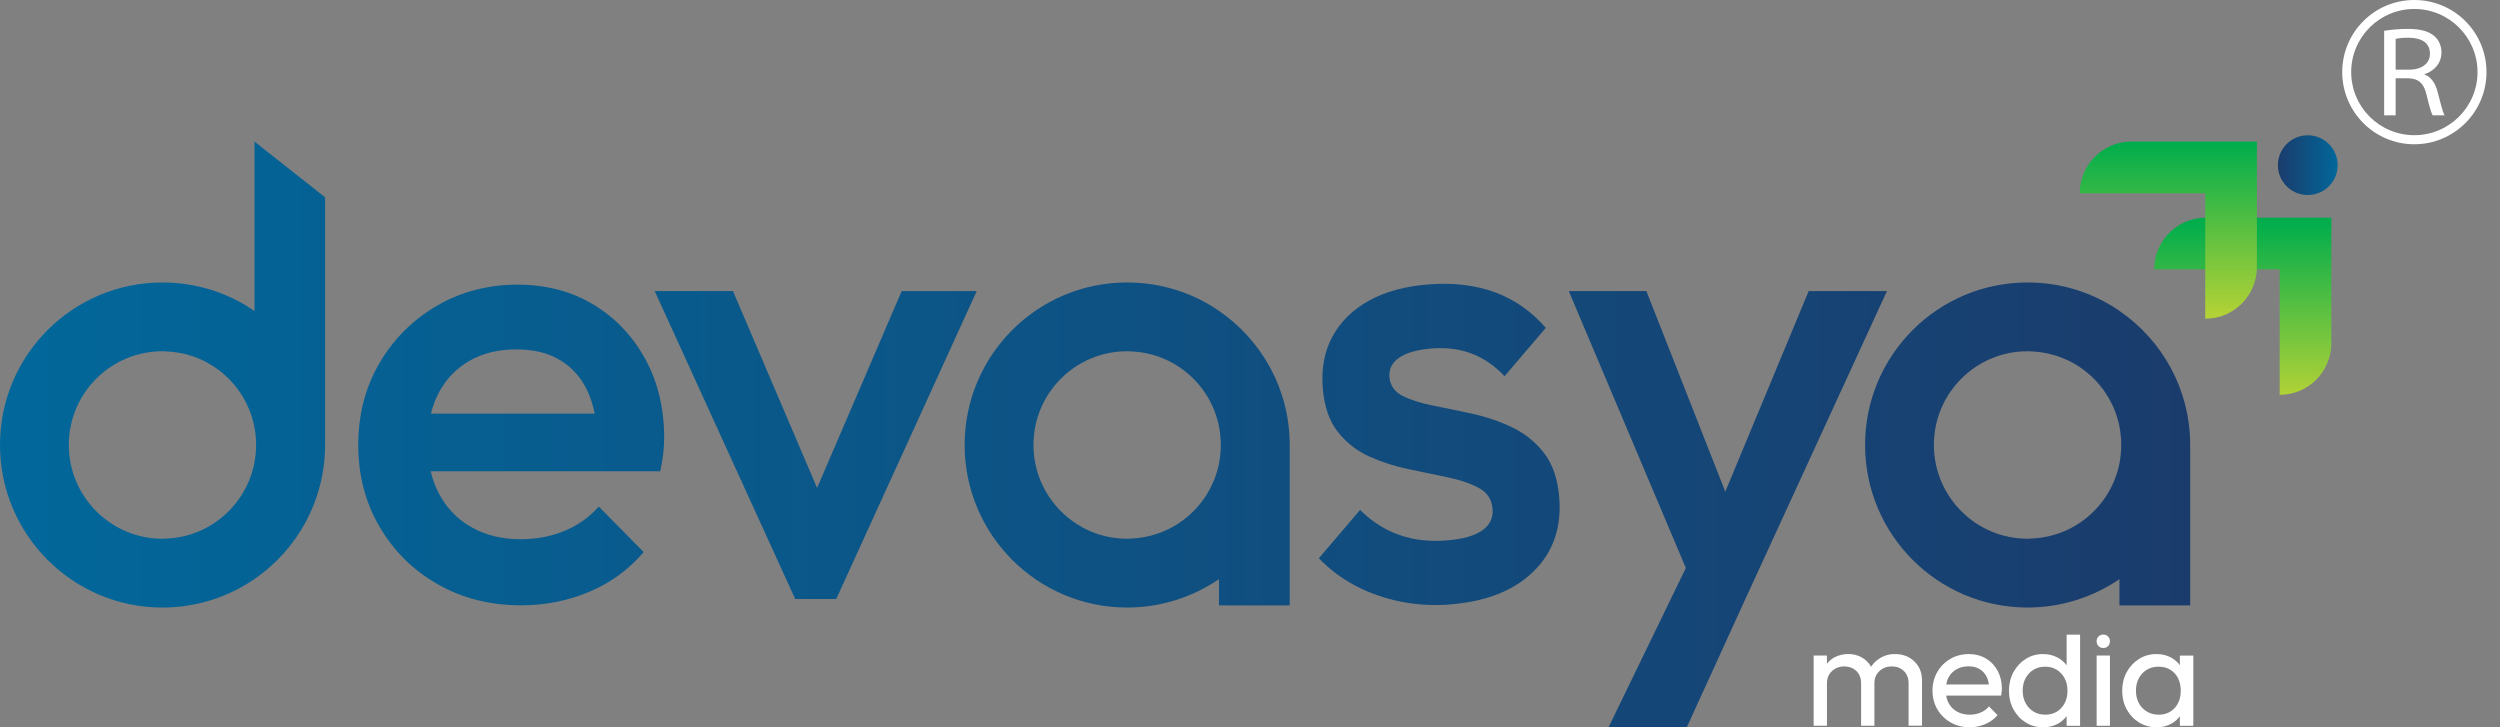 <svg width="165" height="48" viewBox="0 0 165 48" fill="none" xmlns="http://www.w3.org/2000/svg">
<rect x="0" y="0" width="165" height="48" fill="#808080" stroke="none"/>
<path d="M126.613 43.986C126.454 43.726 126.24 43.524 125.974 43.38C125.706 43.236 125.405 43.166 125.067 43.166C124.729 43.166 124.443 43.24 124.169 43.385C123.896 43.531 123.672 43.733 123.5 43.991C123.497 43.996 123.495 44.002 123.492 44.007C123.488 44.001 123.485 43.992 123.482 43.986C123.329 43.726 123.12 43.524 122.858 43.38C122.593 43.236 122.299 43.166 121.974 43.166C121.65 43.166 121.344 43.24 121.076 43.385C120.879 43.494 120.713 43.633 120.579 43.803V43.263H119.701V47.898H120.579V45.088C120.579 44.861 120.631 44.665 120.735 44.502C120.839 44.34 120.976 44.213 121.145 44.121C121.314 44.031 121.506 43.984 121.72 43.984C122.038 43.984 122.304 44.083 122.515 44.282C122.726 44.481 122.833 44.752 122.833 45.096V47.897H123.711V45.086C123.711 44.859 123.763 44.663 123.866 44.501C123.97 44.339 124.109 44.212 124.281 44.12C124.453 44.029 124.648 43.982 124.862 43.982C125.174 43.982 125.435 44.081 125.648 44.28C125.859 44.479 125.966 44.75 125.966 45.095V47.895H126.854V44.919C126.854 44.554 126.774 44.243 126.615 43.982L126.613 43.986Z" fill="white"/>
<path d="M131.844 44.271C131.658 43.927 131.401 43.656 131.073 43.462C130.745 43.266 130.365 43.169 129.936 43.169C129.506 43.169 129.082 43.274 128.721 43.487C128.36 43.697 128.074 43.985 127.863 44.35C127.652 44.715 127.545 45.124 127.545 45.579C127.545 46.034 127.652 46.454 127.868 46.819C128.082 47.184 128.375 47.471 128.746 47.682C129.118 47.893 129.534 48 129.996 48C130.36 48 130.703 47.931 131.025 47.794C131.346 47.657 131.618 47.46 131.839 47.199L131.274 46.623C131.118 46.806 130.931 46.943 130.713 47.033C130.496 47.123 130.257 47.17 129.996 47.17C129.683 47.17 129.407 47.103 129.166 46.969C128.925 46.836 128.74 46.648 128.609 46.404C128.53 46.255 128.477 46.09 128.447 45.911H132.073C132.093 45.814 132.105 45.727 132.112 45.651C132.119 45.576 132.122 45.506 132.122 45.442C132.122 45.007 132.03 44.616 131.844 44.271ZM129.128 44.173C129.355 44.042 129.619 43.977 129.919 43.977C130.218 43.977 130.449 44.037 130.65 44.157C130.852 44.278 131.008 44.447 131.118 44.664C131.193 44.813 131.24 44.984 131.265 45.176H128.45C128.48 45.009 128.529 44.855 128.601 44.718C128.724 44.484 128.9 44.301 129.128 44.171V44.173Z" fill="white"/>
<path d="M136.397 41.885V43.91C136.233 43.693 136.031 43.517 135.782 43.389C135.502 43.243 135.19 43.169 134.845 43.169C134.415 43.169 134.032 43.276 133.694 43.492C133.356 43.706 133.087 43.998 132.89 44.36C132.69 44.725 132.592 45.135 132.592 45.59C132.592 46.045 132.69 46.455 132.89 46.819C133.089 47.184 133.356 47.472 133.694 47.682C134.032 47.893 134.417 48 134.845 48C135.196 48 135.512 47.927 135.792 47.781C136.036 47.652 136.237 47.478 136.397 47.263V47.903H137.286V41.886H136.397V41.885ZM135.757 46.965C135.539 47.102 135.283 47.169 134.991 47.169C134.698 47.169 134.439 47.1 134.214 46.965C133.99 46.828 133.815 46.642 133.687 46.404C133.56 46.167 133.497 45.893 133.497 45.58C133.497 45.267 133.56 45.003 133.687 44.765C133.815 44.528 133.989 44.34 134.209 44.205C134.43 44.068 134.688 44.001 134.98 44.001C135.273 44.001 135.529 44.069 135.747 44.205C135.964 44.342 136.136 44.528 136.264 44.762C136.391 44.996 136.454 45.272 136.454 45.592C136.454 45.911 136.392 46.169 136.269 46.406C136.145 46.644 135.974 46.831 135.757 46.967V46.965Z" fill="white"/>
<path d="M138.816 42.768C138.945 42.768 139.05 42.727 139.132 42.641C139.214 42.556 139.256 42.451 139.256 42.322C139.256 42.193 139.214 42.094 139.132 42.009C139.05 41.924 138.945 41.882 138.816 41.882C138.687 41.882 138.582 41.924 138.5 42.009C138.418 42.094 138.376 42.198 138.376 42.322C138.376 42.446 138.418 42.556 138.5 42.641C138.582 42.727 138.687 42.768 138.816 42.768Z" fill="white"/>
<path d="M139.256 43.265H138.378V47.9H139.256V43.265Z" fill="white"/>
<path d="M143.871 43.266V43.902C143.71 43.689 143.513 43.515 143.27 43.388C142.994 43.242 142.68 43.169 142.329 43.169C141.899 43.169 141.514 43.276 141.173 43.492C140.832 43.706 140.561 43.997 140.363 44.36C140.164 44.725 140.065 45.134 140.065 45.589C140.065 46.044 140.164 46.454 140.363 46.819C140.562 47.184 140.833 47.471 141.178 47.682C141.522 47.893 141.907 48 142.329 48C142.687 48 143.003 47.926 143.28 47.781C143.52 47.654 143.714 47.483 143.871 47.27V47.903H144.759V43.268H143.871V43.266ZM143.53 46.725C143.262 47.021 142.912 47.169 142.476 47.169C142.183 47.169 141.922 47.1 141.695 46.964C141.467 46.827 141.29 46.642 141.163 46.404C141.036 46.166 140.972 45.892 140.972 45.579C140.972 45.267 141.036 45.002 141.163 44.765C141.29 44.527 141.466 44.34 141.69 44.204C141.914 44.067 142.173 44 142.466 44C142.759 44 143.016 44.067 143.237 44.201C143.458 44.335 143.628 44.52 143.749 44.756C143.869 44.994 143.93 45.272 143.93 45.591C143.93 46.053 143.796 46.432 143.53 46.729V46.725Z" fill="white"/>
<path d="M42.588 23.696C41.755 22.172 40.613 20.973 39.159 20.097C37.706 19.222 36.033 18.785 34.143 18.785C32.252 18.785 30.424 19.25 28.83 20.182C27.236 21.114 25.971 22.377 25.041 23.971C24.109 25.565 23.644 27.365 23.644 29.369C23.644 31.373 24.116 33.179 25.063 34.787C26.008 36.396 27.293 37.659 28.915 38.575C30.538 39.494 32.366 39.952 34.397 39.952C35.978 39.952 37.473 39.656 38.885 39.062C40.295 38.47 41.496 37.595 42.483 36.438L39.519 33.432C38.898 34.138 38.142 34.675 37.254 35.039C36.366 35.406 35.397 35.59 34.353 35.59C33.141 35.59 32.067 35.329 31.135 34.807C30.203 34.285 29.484 33.544 28.975 32.584C28.733 32.125 28.549 31.63 28.423 31.102H43.582C43.667 30.678 43.731 30.29 43.773 29.937C43.815 29.584 43.836 29.238 43.836 28.9C43.836 26.953 43.42 25.217 42.588 23.693V23.696ZM28.935 25.961C29.415 25.045 30.091 24.332 30.968 23.823C31.843 23.315 32.873 23.062 34.059 23.062C35.245 23.062 36.14 23.288 36.918 23.74C37.694 24.192 38.293 24.84 38.718 25.687C38.953 26.159 39.127 26.701 39.249 27.296H28.442C28.561 26.818 28.724 26.371 28.939 25.961H28.935Z" fill="url(#paint0_linear_84_57)"/>
<path d="M59.511 19.21L53.928 32.206L48.376 19.21H43.21L52.483 39.532H55.193L64.465 19.21H59.511Z" fill="url(#paint1_linear_84_57)"/>
<path d="M95.737 39.894C94.612 39.983 93.516 39.921 92.452 39.708C91.388 39.494 90.396 39.148 89.481 38.67C88.566 38.19 87.753 37.582 87.044 36.845L89.766 33.656C90.533 34.417 91.391 34.965 92.338 35.301C93.285 35.637 94.335 35.759 95.488 35.667C96.528 35.585 97.305 35.368 97.815 35.015C98.325 34.663 98.556 34.192 98.509 33.599C98.461 32.981 98.169 32.522 97.636 32.224C97.102 31.927 96.425 31.689 95.605 31.514C94.784 31.338 93.921 31.159 93.014 30.975C92.107 30.791 91.236 30.515 90.4 30.142C89.563 29.769 88.862 29.222 88.295 28.503C87.728 27.783 87.397 26.818 87.302 25.609C87.2 24.314 87.414 23.178 87.946 22.203C88.476 21.226 89.279 20.44 90.349 19.846C91.42 19.251 92.73 18.894 94.277 18.771C95.908 18.642 97.373 18.816 98.671 19.293C99.968 19.771 101.085 20.554 102.022 21.639L99.302 24.828C98.653 24.143 97.934 23.647 97.146 23.342C96.358 23.038 95.47 22.924 94.486 23.001C93.558 23.075 92.852 23.272 92.367 23.593C91.883 23.914 91.662 24.344 91.704 24.878C91.749 25.442 92.037 25.858 92.567 26.126C93.099 26.395 93.773 26.611 94.593 26.771C95.413 26.934 96.276 27.113 97.184 27.31C98.091 27.507 98.966 27.805 99.804 28.207C100.642 28.606 101.346 29.175 101.913 29.908C102.48 30.642 102.815 31.627 102.912 32.865C103.067 34.834 102.502 36.452 101.214 37.713C99.926 38.976 98.101 39.702 95.737 39.887V39.894Z" fill="url(#paint2_linear_84_57)"/>
<path d="M119.374 19.21L113.869 32.452L108.661 19.21H103.539L111.266 37.488L106.164 48H111.329L115.098 39.745L124.539 19.21H119.374Z" fill="url(#paint3_linear_84_57)"/>
<path d="M16.798 9.345V20.527C15.073 19.331 12.977 18.644 10.722 18.644C4.794 18.644 0 23.448 0 29.366C0 35.284 4.794 40.098 10.722 40.098C12.977 40.098 15.073 39.399 16.798 38.215C19.613 36.278 21.455 33.039 21.455 29.366V13.02L16.798 9.346V9.345ZM10.945 23.195C14.259 23.3 16.903 26.032 16.903 29.366C16.903 32.7 14.247 35.451 10.923 35.547H10.913C10.85 35.557 10.786 35.557 10.722 35.557C7.315 35.557 4.542 32.783 4.542 29.364C4.542 25.945 7.315 23.183 10.722 23.183C10.796 23.183 10.871 23.183 10.945 23.193V23.195Z" fill="url(#paint4_linear_84_57)"/>
<path d="M80.463 20.526C80.463 20.526 80.453 20.526 80.453 20.516C78.729 19.33 76.643 18.643 74.388 18.643C68.461 18.643 63.666 23.448 63.666 29.365C63.666 35.282 68.46 40.097 74.388 40.097C76.643 40.097 78.727 39.398 80.453 38.224V39.955H85.122V29.365C85.122 25.703 83.28 22.463 80.465 20.526H80.463ZM74.59 35.546H74.58C74.517 35.556 74.453 35.556 74.39 35.556C70.982 35.556 68.209 32.782 68.209 29.363C68.209 25.944 70.982 23.182 74.39 23.182C74.463 23.182 74.538 23.182 74.612 23.192C77.513 23.288 79.905 25.384 80.455 28.145C80.529 28.537 80.572 28.94 80.572 29.363C80.572 29.787 80.53 30.188 80.455 30.591C79.895 33.364 77.503 35.46 74.592 35.544L74.59 35.546Z" fill="url(#paint5_linear_84_57)"/>
<path d="M139.893 20.526C139.893 20.526 139.883 20.526 139.883 20.516C138.159 19.33 136.073 18.643 133.818 18.643C127.891 18.643 123.095 23.448 123.095 29.365C123.095 35.282 127.89 40.097 133.818 40.097C136.073 40.097 138.157 39.398 139.883 38.224V39.955H144.552V29.365C144.552 25.703 142.71 22.463 139.895 20.526H139.893ZM134.019 35.546H134.009C133.945 35.556 133.881 35.556 133.818 35.556C130.41 35.556 127.637 32.782 127.637 29.363C127.637 25.944 130.41 23.182 133.818 23.182C133.891 23.182 133.967 23.182 134.04 23.192C136.941 23.288 139.333 25.384 139.883 28.145C139.957 28.537 140 28.94 140 29.363C140 29.787 139.959 30.188 139.883 30.591C139.323 33.364 136.931 35.46 134.02 35.544L134.019 35.546Z" fill="url(#paint6_linear_84_57)"/>
<path d="M153.869 14.367V22.649C153.869 24.532 152.342 26.06 150.458 26.06V17.778H142.177C142.177 15.894 143.704 14.367 145.587 14.367H153.869Z" fill="url(#paint7_linear_84_57)"/>
<path d="M148.956 9.345V17.627C148.956 19.51 147.429 21.037 145.545 21.037V12.755H137.263C137.263 10.872 138.791 9.345 140.674 9.345H148.956Z" fill="url(#paint8_linear_84_57)"/>
<path d="M152.313 12.872C153.402 12.872 154.285 11.989 154.285 10.9C154.285 9.811 153.402 8.928 152.313 8.928C151.224 8.928 150.341 9.811 150.341 10.9C150.341 11.989 151.224 12.872 152.313 12.872Z" fill="url(#paint9_linear_84_57)"/>
<path d="M157.354 2.034C157.757 1.962 158.354 1.908 158.916 1.908C159.764 1.908 160.306 2.065 160.677 2.393C160.957 2.629 161.136 3.017 161.136 3.459C161.136 4.208 160.617 4.708 160.017 4.894V4.916C160.453 5.075 160.727 5.486 160.87 6.02C161.074 6.816 161.214 7.376 161.341 7.612H160.552C160.46 7.45 160.326 6.985 160.157 6.272C159.975 5.5 159.649 5.195 158.949 5.165H158.113V7.611H157.354V2.034ZM158.113 4.596H159.016C159.854 4.596 160.376 4.18 160.376 3.542C160.376 2.78 159.759 2.49 158.963 2.49C158.534 2.49 158.248 2.532 158.113 2.566V4.596Z" fill="white"/>
<path d="M159.344 0C156.716 0 154.587 2.129 154.587 4.757C154.587 7.385 156.716 9.521 159.344 9.521C161.972 9.521 164.108 7.392 164.108 4.757C164.108 2.123 161.979 0 159.344 0ZM159.344 8.922C157.046 8.922 155.179 7.061 155.179 4.757C155.179 2.454 157.047 0.592 159.344 0.592C161.641 0.592 163.516 2.461 163.516 4.757C163.516 7.054 161.647 8.922 159.344 8.922Z" fill="white"/>
<defs>
<linearGradient id="paint0_linear_84_57" x1="145.012" y1="29.37" x2="1.514" y2="29.37" gradientUnits="userSpaceOnUse">
<stop stop-color="#1A3C6C"/>
<stop offset="1" stop-color="#02679A"/>
</linearGradient>
<linearGradient id="paint1_linear_84_57" x1="145.012" y1="29.372" x2="1.513" y2="29.372" gradientUnits="userSpaceOnUse">
<stop stop-color="#1A3C6C"/>
<stop offset="1" stop-color="#02679A"/>
</linearGradient>
<linearGradient id="paint2_linear_84_57" x1="145.012" y1="29.332" x2="1.514" y2="29.332" gradientUnits="userSpaceOnUse">
<stop stop-color="#1A3C6C"/>
<stop offset="1" stop-color="#02679A"/>
</linearGradient>
<linearGradient id="paint3_linear_84_57" x1="145.012" y1="33.606" x2="1.514" y2="33.606" gradientUnits="userSpaceOnUse">
<stop stop-color="#1A3C6C"/>
<stop offset="1" stop-color="#02679A"/>
</linearGradient>
<linearGradient id="paint4_linear_84_57" x1="145.012" y1="24.722" x2="1.514" y2="24.722" gradientUnits="userSpaceOnUse">
<stop stop-color="#1A3C6C"/>
<stop offset="1" stop-color="#02679A"/>
</linearGradient>
<linearGradient id="paint5_linear_84_57" x1="145.012" y1="29.37" x2="1.514" y2="29.37" gradientUnits="userSpaceOnUse">
<stop stop-color="#1A3C6C"/>
<stop offset="1" stop-color="#02679A"/>
</linearGradient>
<linearGradient id="paint6_linear_84_57" x1="145.012" y1="29.37" x2="1.514" y2="29.37" gradientUnits="userSpaceOnUse">
<stop stop-color="#1A3C6C"/>
<stop offset="1" stop-color="#02679A"/>
</linearGradient>
<linearGradient id="paint7_linear_84_57" x1="148.023" y1="26.157" x2="148.023" y2="14.61" gradientUnits="userSpaceOnUse">
<stop stop-color="#B2D236"/>
<stop offset="1" stop-color="#00AD4C"/>
</linearGradient>
<linearGradient id="paint8_linear_84_57" x1="143.11" y1="20.775" x2="143.11" y2="9.43" gradientUnits="userSpaceOnUse">
<stop stop-color="#B2D236"/>
<stop offset="1" stop-color="#00AD4C"/>
</linearGradient>
<linearGradient id="paint9_linear_84_57" x1="150.341" y1="10.9" x2="154.287" y2="10.9" gradientUnits="userSpaceOnUse">
<stop stop-color="#1A3C6C"/>
<stop offset="1" stop-color="#02679A"/>
</linearGradient>
</defs>
</svg>
